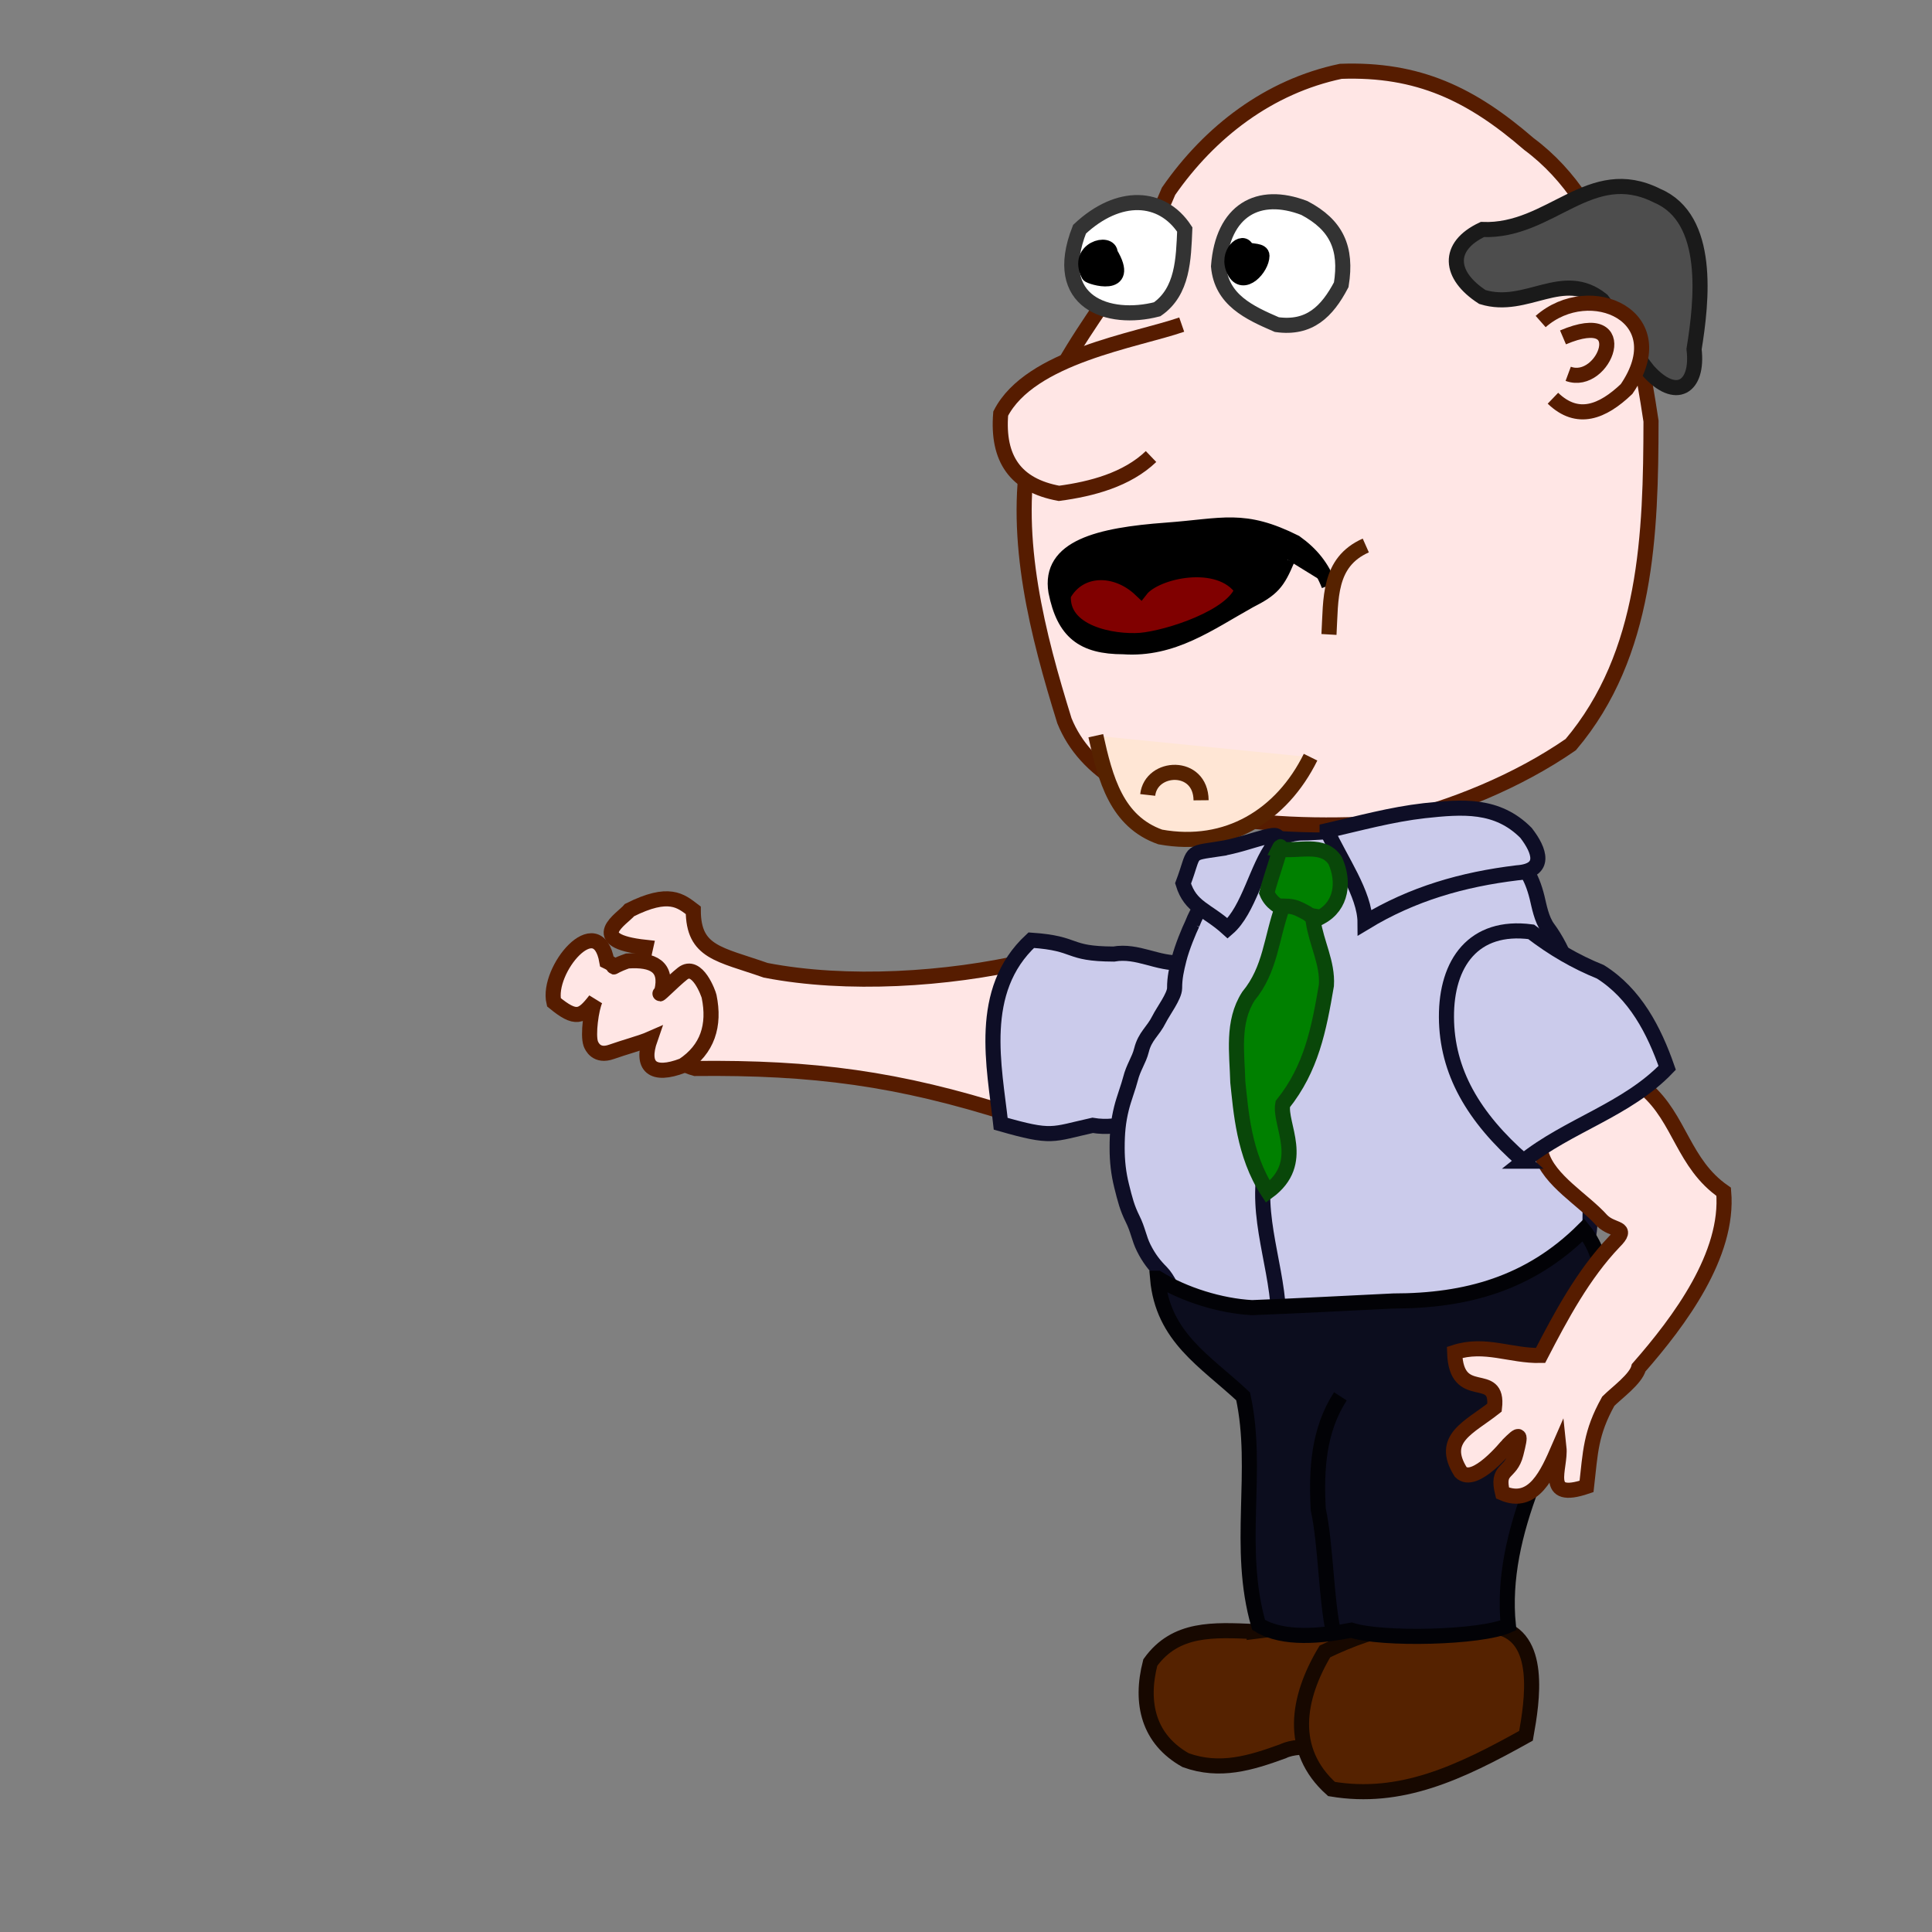 <?xml version="1.0" encoding="UTF-8" standalone="no"?>
<!-- Created with Inkscape (http://www.inkscape.org/) -->

<svg
   xmlns:dc="http://purl.org/dc/elements/1.1/"
   xmlns:cc="http://creativecommons.org/ns#"
   xmlns:rdf="http://www.w3.org/1999/02/22-rdf-syntax-ns#"
   xmlns:svg="http://www.w3.org/2000/svg"
   xmlns="http://www.w3.org/2000/svg"
   xmlns:sodipodi="http://sodipodi.sourceforge.net/DTD/sodipodi-0.dtd"
   xmlns:inkscape="http://www.inkscape.org/namespaces/inkscape"
   width="128"
   height="128"
   id="svg2"
   sodipodi:version="0.32"
   inkscape:version="0.48.4 r9939"
   version="1.0"
   sodipodi:docname="1236267569531165144nicubunu_Comic_characters_Fatman.svg"
   inkscape:output_extension="org.inkscape.output.svg.inkscape">
  <rect width="100%" height="100%" fill="#808080" stroke="none"/>
  <defs
     id="defs4">
    <filter
       inkscape:collect="always"
       id="filter3406"
       x="-0.115"
       width="1.229"
       y="-0.25"
       height="1.5">
      <feGaussianBlur
         inkscape:collect="always"
         stdDeviation="4.598"
         id="feGaussianBlur3408" />
    </filter>
  </defs>
  <sodipodi:namedview
     id="base"
     pagecolor="#ffffff"
     bordercolor="#666666"
     borderopacity="1.0"
     gridtolerance="10000"
     guidetolerance="10"
     objecttolerance="10"
     inkscape:pageopacity="0.0"
     inkscape:pageshadow="2"
     inkscape:zoom="4"
     inkscape:cx="130.40937"
     inkscape:cy="59.573665"
     inkscape:document-units="px"
     inkscape:current-layer="layer1"
     showgrid="false"
     inkscape:window-width="1440"
     inkscape:window-height="900"
     inkscape:window-x="127"
     inkscape:window-y="31"
     inkscape:window-maximized="0" />
  <g
     inkscape:label="Layer 1"
     inkscape:groupmode="layer"
     id="layer1">
    <path
       inkscape:connector-curvature="0"
       style="fill:#552200;fill-opacity:1;fill-rule:evenodd;stroke:#170800;stroke-width:1px;stroke-linecap:butt;stroke-linejoin:miter;stroke-opacity:1"
       d="m 83.092,108.091 c -2.687,-0.109 -5.198,-0.28 -6.882,2.058 -0.703,2.715 -0.099,5.096 2.343,6.467 2.27,0.815 4.286,0.196 6.443,-0.588 0.611,-0.306 1.524,-0.294 2.196,-0.294 2.919,-1.289 4.162,-5.36 3.514,-8.377 -2.514,-0.114 -5.095,0.435 -7.614,0.735 z"
       id="path2459"
       sodipodi:nodetypes="ccccccc" />
    <path
       inkscape:connector-curvature="0"
       style="fill:#552200;fill-opacity:1;fill-rule:evenodd;stroke:#170800;stroke-width:1px;stroke-linecap:butt;stroke-linejoin:miter;stroke-opacity:1"
       d="m 87.778,109.414 c -1.84,3.078 -2.435,6.537 0.439,9.112 4.579,0.77 8.474,-1.064 12.885,-3.527 0.419,-2.327 1.089,-6.573 -1.903,-7.202 -4.405,-0.902 -7.945,-0.06 -11.421,1.617 z"
       id="path2457"
       sodipodi:nodetypes="ccccc" />
    <path
       inkscape:connector-curvature="0"
       style="fill:#ffe6e5;fill-opacity:1;fill-rule:evenodd;stroke:#561c00;stroke-width:1px;stroke-linecap:butt;stroke-linejoin:miter;stroke-opacity:1"
       d="M 68.048,63.674 C 62.766,64.892 56.124,65.33 50.73,64.284 47.657,63.205 45.936,63.117 45.931,60.31 c -0.832,-0.632 -1.604,-1.33 -4.22,-0.017 -0.479,0.581 -3.012,2.03 1.061,2.471 -0.854,3.683 1.612,2.927 1.047,6.399 0.21,0.841 1.709,1.494 2.236,1.626 7.849,-0.082 13.457,0.667 20.888,3.032 1.547,-0.759 0.956,-8.454 1.104,-10.146 z"
       id="path2465"
       sodipodi:nodetypes="ccccccccc" />
    <path
       inkscape:connector-curvature="0"
       style="fill:#cbcbeb;fill-opacity:1;fill-rule:evenodd;stroke:#0e0e26;stroke-width:1px;stroke-linecap:butt;stroke-linejoin:miter;stroke-opacity:1"
       d="m 73.784,63.209 c -3.199,-0.014 -2.292,-0.703 -5.461,-0.919 -3.608,3.348 -2.436,8.38 -2.024,12.161 3.459,0.991 3.354,0.71 6.089,0.106 3.65,0.613 7.105,-2.927 8.13,-6.301 0.266,-2.313 -0.443,-3.32 -2.236,-4.472 -1.575,0.11 -2.906,-0.857 -4.498,-0.575 z"
       id="path2463"
       sodipodi:nodetypes="ccccccc" />
    <path
       inkscape:connector-curvature="0"
       style="fill:#cbcbeb;fill-opacity:1;fill-rule:evenodd;stroke:#0e0e26;stroke-width:1px;stroke-linecap:butt;stroke-linejoin:miter;stroke-opacity:1"
       d="m 78.992,61.207 c -0.209,0.429 -0.679,1.551 -0.879,2.352 -0.17,0.681 -0.293,1.215 -0.293,1.911 0,0.524 -0.764,1.533 -1.025,2.058 -0.412,0.827 -0.934,1.105 -1.171,2.058 -0.163,0.654 -0.536,1.122 -0.732,1.911 -0.115,0.463 -0.435,1.306 -0.586,1.911 -0.226,0.906 -0.293,1.668 -0.293,2.646 0,0.893 0.094,1.7 0.293,2.499 0.231,0.926 0.365,1.468 0.732,2.205 0.365,0.732 0.418,1.28 0.732,1.911 0.353,0.708 0.721,1.165 1.171,1.617 0.448,0.45 0.722,1.212 1.025,1.617 0.498,0.667 0.784,0.968 1.611,1.176 0.747,0.188 1.471,0.259 2.196,0.441 0.725,0.182 1.746,0 2.489,0 0.916,0 1.763,-0.294 2.782,-0.294 0.927,0 1.855,0 2.782,0 1.296,0 1.546,0.041 2.05,0.294 0.632,0.317 2.311,-0.147 3.075,-0.147 1.25,0 1.985,-0.444 3.075,-0.882 0.78,-0.313 1.415,-0.049 2.196,-0.441 0.655,-0.329 1.287,-0.116 1.757,-0.588 0.442,-0.444 1.423,-0.546 2.05,-1.176 0.645,-0.647 0.964,-1.374 1.171,-2.205 0.185,-0.743 0.146,-1.55 0.146,-2.352 0,-0.916 -0.293,-1.378 -0.293,-2.352 0,-0.944 -0.146,-1.697 -0.146,-2.645 0,-1.029 0,-2.058 0,-3.086 0,-1.38 -0.293,-2.632 -0.293,-3.968 0,-1.071 -0.475,-2.494 -0.732,-3.527 -0.227,-0.91 -0.863,-2.037 -1.318,-2.646 -0.446,-0.597 -0.592,-1.494 -0.732,-2.058 -0.173,-0.696 -0.428,-1.357 -0.732,-1.764 -0.446,-0.596 -0.232,-0.925 -1.025,-1.323 -0.55,-0.276 -2.004,0 -2.636,0 -0.81,0 -1.347,-0.588 -2.343,-0.588 -1.171,0 -2.343,0 -3.514,0 -0.83,0 -1.684,-0.426 -2.489,-0.588 -0.846,-0.17 -1.924,0 -2.782,0 -1.18,0 -2.125,0.664 -2.782,1.323 -0.461,0.463 -1.126,0.786 -1.611,1.029 -0.682,0.342 -1.166,1.021 -1.611,1.617 -0.652,0.872 -0.892,0.99 -1.318,2.058 z"
       id="path2447" />
    <path
       inkscape:connector-curvature="0"
       style="fill:#ffe6e5;fill-opacity:1;fill-rule:evenodd;stroke:#561c00;stroke-width:1px;stroke-linecap:butt;stroke-linejoin:miter;stroke-opacity:1"
       d="m 77.42,12.67 c -2.484,6.086 -7.766,10.622 -9.225,17.15 -1.072,5.963 0.553,12.225 2.325,17.932 2.809,6.965 14.75,7.221 21.623,6.758 4.125,-1.01 8.39,-2.738 11.923,-5.177 5.074,-5.995 5.305,-14.004 5.318,-21.432 C 108.412,21.467 106.835,13.651 101.3,9.545 97.485,6.242 93.962,4.542 88.832,4.725 84.087,5.722 80.164,8.716 77.42,12.67 z"
       id="path2413"
       sodipodi:nodetypes="ccccccccc" />
    <path
       inkscape:connector-curvature="0"
       style="fill:#ffe6d5;fill-opacity:1;fill-rule:evenodd;stroke:#562200;stroke-width:1px;stroke-linecap:butt;stroke-linejoin:miter;stroke-opacity:1"
       d="m 72.6,48.743 c 0.634,2.864 1.372,5.684 4.268,6.708 4.448,0.808 8.057,-1.434 9.96,-5.285"
       id="path2417"
       sodipodi:nodetypes="ccc" />
    <path
       inkscape:connector-curvature="0"
       style="fill:#ffe6e5;fill-opacity:1;fill-rule:evenodd;stroke:#561c00;stroke-width:1px;stroke-linecap:butt;stroke-linejoin:miter;stroke-opacity:1"
       d="m 78.291,21.506 c -3.015,1.047 -10.04,2.091 -11.992,5.895 -0.242,2.993 0.972,4.753 3.862,5.285 2.174,-0.289 4.5,-0.908 6.098,-2.439"
       id="path2419"
       sodipodi:nodetypes="cccc" />
    <path
       inkscape:connector-curvature="0"
       style="fill:#ffffff;fill-rule:evenodd;stroke:#333333;stroke-width:1px;stroke-linecap:butt;stroke-linejoin:miter;stroke-opacity:1"
       d="m 86.422,13.782 c -3.053,-1.174 -5.414,0.14 -5.691,3.862 0.197,2.224 2.022,3.069 3.862,3.862 2.166,0.301 3.333,-0.867 4.268,-2.642 0.392,-2.433 -0.318,-3.962 -2.439,-5.082 z"
       id="path2421"
       sodipodi:nodetypes="ccccc" />
    <path
       inkscape:connector-curvature="0"
       style="fill:#000000;fill-rule:evenodd;stroke:#000000;stroke-width:1px;stroke-linecap:butt;stroke-linejoin:miter;stroke-opacity:1"
       d="m 82.592,16.534 c -0.189,-0.756 -1.412,0.226 -0.813,1.423 0.582,1.165 1.829,-0.209 1.829,-1.016 0,-0.365 -0.678,-0.271 -1.016,-0.407 z"
       id="path2423" />
    <path
       inkscape:connector-curvature="0"
       style="fill:#ffffff;fill-rule:evenodd;stroke:#333333;stroke-width:1px;stroke-linecap:butt;stroke-linejoin:miter;stroke-opacity:1"
       d="m 78.494,15.205 c -1.505,-2.29 -4.365,-2.459 -6.972,-0.018 -1.92,4.878 1.928,6.134 5.143,5.303 1.703,-1.179 1.746,-3.331 1.829,-5.285 z"
       id="path2425"
       sodipodi:nodetypes="cccc" />
    <path
       inkscape:connector-curvature="0"
       style="fill:#000000;fill-rule:evenodd;stroke:#000000;stroke-width:1px;stroke-linecap:butt;stroke-linejoin:miter;stroke-opacity:1"
       d="m 73.555,16.784 c 0.014,-0.874 -2.301,-0.301 -1.423,1.423 0.067,0.132 2.897,1.034 1.423,-1.423 z"
       id="path2427"
       sodipodi:nodetypes="csc" />
    <path
       inkscape:connector-curvature="0"
       style="fill:#000000;fill-rule:evenodd;stroke:#000000;stroke-width:1px;stroke-linecap:butt;stroke-linejoin:miter;stroke-opacity:1"
       d="M 88.048,38.783 C 87.57,37.548 86.877,36.699 85.812,35.937 c -3.435,-1.718 -4.757,-1.09 -8.537,-0.813 -4.503,0.33 -7.794,1.152 -7.317,4.065 0.537,2.691 1.783,3.654 4.472,3.659 3.268,0.225 5.654,-1.557 8.334,-3.049 1.536,-0.779 1.872,-1.184 2.519,-2.722"
       id="path2429"
       sodipodi:nodetypes="ccscccc" />
    <path
       inkscape:connector-curvature="0"
       style="fill:none;stroke:#562200;stroke-width:1px;stroke-linecap:butt;stroke-linejoin:miter;stroke-opacity:1"
       d="m 90.487,36.14 c -2.504,1.114 -2.302,3.536 -2.439,5.895"
       id="path2431"
       sodipodi:nodetypes="cc" />
    <path
       inkscape:connector-curvature="0"
       style="fill:#4d4d4d;fill-opacity:1;fill-rule:evenodd;stroke:#1a1a1a;stroke-width:1px;stroke-linecap:butt;stroke-linejoin:miter;stroke-opacity:1"
       d="m 98.211,15.205 c 4.542,0.183 7.13,-4.489 11.586,-2.236 3.569,1.515 2.955,6.985 2.439,10.163 0.304,2.559 -1.215,3.473 -3.049,1.423 -1.186,-1.463 -1.92,-3.189 -3.049,-4.675 -2.588,-2.084 -4.988,0.706 -7.927,-0.203 -2.222,-1.44 -2.38,-3.35 0,-4.472 z"
       id="path2433"
       sodipodi:nodetypes="ccccccc" />
    <path
       inkscape:connector-curvature="0"
       style="fill:#ffe6e5;fill-opacity:1;fill-rule:evenodd;stroke:#561c00;stroke-width:1px;stroke-linecap:butt;stroke-linejoin:miter;stroke-opacity:1"
       d="m 102.073,21.302 c 3.267,-2.878 9.007,-0.349 5.691,4.472 -1.592,1.516 -3.239,2.185 -4.878,0.61"
       id="path2435"
       sodipodi:nodetypes="ccc" />
    <path
       inkscape:connector-curvature="0"
       style="fill:#cbcbeb;fill-opacity:1;fill-rule:evenodd;stroke:#0e0e26;stroke-width:1px;stroke-linecap:butt;stroke-linejoin:miter;stroke-opacity:1"
       d="m 87.924,55.034 c 0.852,1.902 2.507,4.184 2.514,6.085 3.151,-1.912 6.471,-2.856 10.078,-3.293 1.955,-0.138 1.504,-1.459 0.586,-2.646 -1.912,-1.924 -4.209,-1.742 -6.735,-1.47 -2.186,0.248 -4.302,0.833 -6.443,1.323 z"
       id="path2437"
       sodipodi:nodetypes="cccccc" />
    <path
       inkscape:connector-curvature="0"
       style="fill:#cbcbeb;fill-opacity:1;fill-rule:evenodd;stroke:#0e0e26;stroke-width:1px;stroke-linecap:butt;stroke-linejoin:miter;stroke-opacity:1"
       d="m 80.774,56.24 c 2.146,-0.321 4.712,-1.682 3.605,-0.236 -1.107,1.446 -1.648,4.299 -3.045,5.5 -1.376,-1.25 -2.459,-1.356 -2.953,-2.975 0.827,-2.192 0.246,-1.966 2.393,-2.288 z"
       id="path2439"
       sodipodi:nodetypes="ccccc" />
    <path
       inkscape:connector-curvature="0"
       style="fill:#008000;fill-rule:evenodd;stroke:#094709;stroke-width:1px;stroke-linecap:butt;stroke-linejoin:miter;stroke-opacity:1"
       d="m 84.728,56.254 c 0.43,-0.863 -0.563,1.959 -0.796,2.895 0.529,1.288 2.184,1.367 3.553,1.617 1.429,-0.762 1.582,-2.383 0.982,-3.733 -0.791,-1.243 -2.394,-0.593 -3.739,-0.779 z"
       id="path2441"
       sodipodi:nodetypes="ccccc" />
    <path
       inkscape:connector-curvature="0"
       style="fill:none;stroke:#0e0e26;stroke-width:1px;stroke-linecap:butt;stroke-linejoin:miter;stroke-opacity:1"
       d="m 84.074,76.337 c -1.163,3.593 0.45,7.063 0.629,10.59"
       id="path2449"
       sodipodi:nodetypes="cc" />
    <path
       inkscape:connector-curvature="0"
       style="fill:#008000;fill-rule:evenodd;stroke:#094709;stroke-width:1px;stroke-linecap:butt;stroke-linejoin:miter;stroke-opacity:1"
       d="m 84.987,60.031 c -0.779,2.149 -0.796,4.174 -2.277,5.972 -1.098,1.711 -0.752,3.763 -0.701,5.7 0.202,1.83 0.376,4.788 1.989,7.248 2.609,-1.921 0.736,-4.444 0.989,-5.8 1.89,-2.363 2.391,-4.939 2.891,-7.872 0.092,-1.486 -0.659,-2.784 -0.876,-4.253 0,-0.359 -0.493,-0.571 -0.788,-0.724 -0.43,-0.222 -0.68,-0.271 -1.226,-0.271 z"
       id="path2443"
       sodipodi:nodetypes="cccccccsc" />
    <path
       inkscape:connector-curvature="0"
       style="fill:#0c0d1e;fill-opacity:1;fill-rule:evenodd;stroke:#020206;stroke-width:1px;stroke-linecap:butt;stroke-linejoin:miter;stroke-opacity:1"
       d="m 76.692,84.686 c 0.339,3.908 3.166,5.488 5.668,7.827 1.076,4.916 -0.464,9.987 1.025,15.138 1.666,1.025 4.225,0.725 6.15,0.353 2.005,0.65 8.547,0.515 10.396,-0.316 -0.63,-6.21 2.964,-12.349 5.418,-17.821 0.787,-2.77 1.53,-5.95 -0.439,-8.377 -3.574,3.557 -7.774,4.703 -12.592,4.703 -3.123,0.15 -6.246,0.321 -9.371,0.441 -2.08,-0.113 -4.486,-0.858 -6.253,-1.948 z"
       id="path2453"
       sodipodi:nodetypes="cccccccccc" />
    <path
       inkscape:connector-curvature="0"
       style="fill:#ffe6e5;fill-opacity:1;fill-rule:evenodd;stroke:#561c00;stroke-width:1px;stroke-linecap:butt;stroke-linejoin:miter;stroke-opacity:1"
       d="m 102.112,76.433 c 0.501,1.773 2.805,3.06 4.017,4.425 0.747,0.747 1.848,0.388 0.813,1.423 -2.043,2.141 -3.514,4.884 -4.878,7.521 -1.98,0.043 -3.682,-0.854 -5.691,-0.203 0.104,3.425 2.945,1.049 2.642,3.659 -1.655,1.314 -3.649,2.039 -2.236,4.268 0.929,0.929 3.093,-1.764 3.096,-1.766 0.884,-0.884 0.907,-0.829 0.563,0.547 -0.353,1.412 -1.314,0.919 -0.891,2.611 2.057,0.896 2.99,-1.3 3.737,-3.017 0.146,1.362 -1.137,3.584 1.829,2.58 0.263,-2.287 0.258,-3.517 1.439,-5.645 0.561,-0.561 1.829,-1.471 2.016,-2.221 2.704,-3.089 5.987,-7.483 5.63,-11.657 -2.685,-1.861 -2.887,-4.846 -5.161,-6.809 -0.459,-0.344 -0.424,-2.135 -1.188,-3.314 -1.652,-2.998 -8.1,-2.544 -8.833,0.813 0.822,2.034 2.416,4.499 3.096,6.785 z"
       id="path2461"
       sodipodi:nodetypes="cccccccsscccccccccc" />
    <path
       inkscape:connector-curvature="0"
       style="fill:none;stroke:#020206;stroke-width:1px;stroke-linecap:butt;stroke-linejoin:miter;stroke-opacity:1"
       d="m 88.803,92.512 c -1.46,2.254 -1.608,4.872 -1.464,7.496 0.505,2.323 0.511,5.941 1.025,8.24"
       id="path2455"
       sodipodi:nodetypes="ccc" />
    <path
       inkscape:connector-curvature="0"
       style="fill:#ffe6e5;fill-opacity:1;fill-rule:evenodd;stroke:#561c00;stroke-width:1px;stroke-linecap:butt;stroke-linejoin:miter;stroke-opacity:1"
       d="m 39.438,66.255 c -0.89,1.143 -1.28,1.348 -2.741,0.146 -0.502,-2.139 2.897,-6.201 3.508,-2.707 0.965,0.459 -0.206,0.531 1.363,-0.027 1.723,-0.124 2.668,0.388 2.274,2.01 -0.518,0.63 0.737,-0.672 1.38,-1.174 0.976,-0.763 1.725,1.347 1.758,1.511 0.395,1.922 -0.097,3.505 -1.727,4.58 -2.025,0.781 -2.819,0.076 -2.174,-1.767 -0.567,0.25 -1.74,0.566 -2.572,0.862 -0.988,0.352 -1.306,-0.371 -1.367,-0.542 -0.208,-0.584 0.032,-2.332 0.298,-2.892 z"
       id="path2467"
       sodipodi:nodetypes="cccccscccssc" />
    <path
       inkscape:connector-curvature="0"
       style="fill:#800000;fill-rule:evenodd;stroke:#000000;stroke-width:1px;stroke-linecap:butt;stroke-linejoin:miter;stroke-opacity:1"
       d="m 75.58,39.066 c -1.653,-1.576 -4.1,-1.541 -5.127,0.354 -0.181,2.514 3.264,3.147 5.127,3.005 1.829,-0.167 6.108,-1.554 6.718,-3.359 -1.502,-2.203 -5.741,-1.255 -6.718,1e-5 z"
       id="path2474"
       sodipodi:nodetypes="ccccc" />
    <path
       inkscape:connector-curvature="0"
       style="fill:#cbcbeb;fill-opacity:1;fill-rule:evenodd;stroke:#0e0e26;stroke-width:1px;stroke-linecap:butt;stroke-linejoin:miter;stroke-opacity:1"
       d="m 100.933,76.93 c -3.338,-2.915 -5.083,-5.949 -5.102,-9.54 -0.018,-3.591 1.803,-6.154 5.612,-5.653 1.451,1.11 2.901,1.962 4.591,2.65 2.295,1.442 3.557,3.878 4.421,6.36 -2.675,2.795 -6.539,3.795 -9.523,6.183 z"
       id="path2451"
       sodipodi:nodetypes="cccccc" />
    <path
       inkscape:connector-curvature="0"
       style="fill:none;stroke:#562200;stroke-width:1px;stroke-linecap:butt;stroke-linejoin:miter;stroke-opacity:1"
       d="m 76.039,52.667 c 0.222,-1.972 3.512,-2.133 3.536,0.354"
       id="path2492"
       sodipodi:nodetypes="cc" />
    <path
       inkscape:connector-curvature="0"
       style="fill:none;stroke:#561c00;stroke-width:1px;stroke-linecap:butt;stroke-linejoin:miter;stroke-opacity:1"
       d="m 103.553,22.353 c 4.781,-2.035 2.742,3.303 0.345,2.413"
       id="path3629"
       sodipodi:nodetypes="cc" />
  </g>
</svg>
